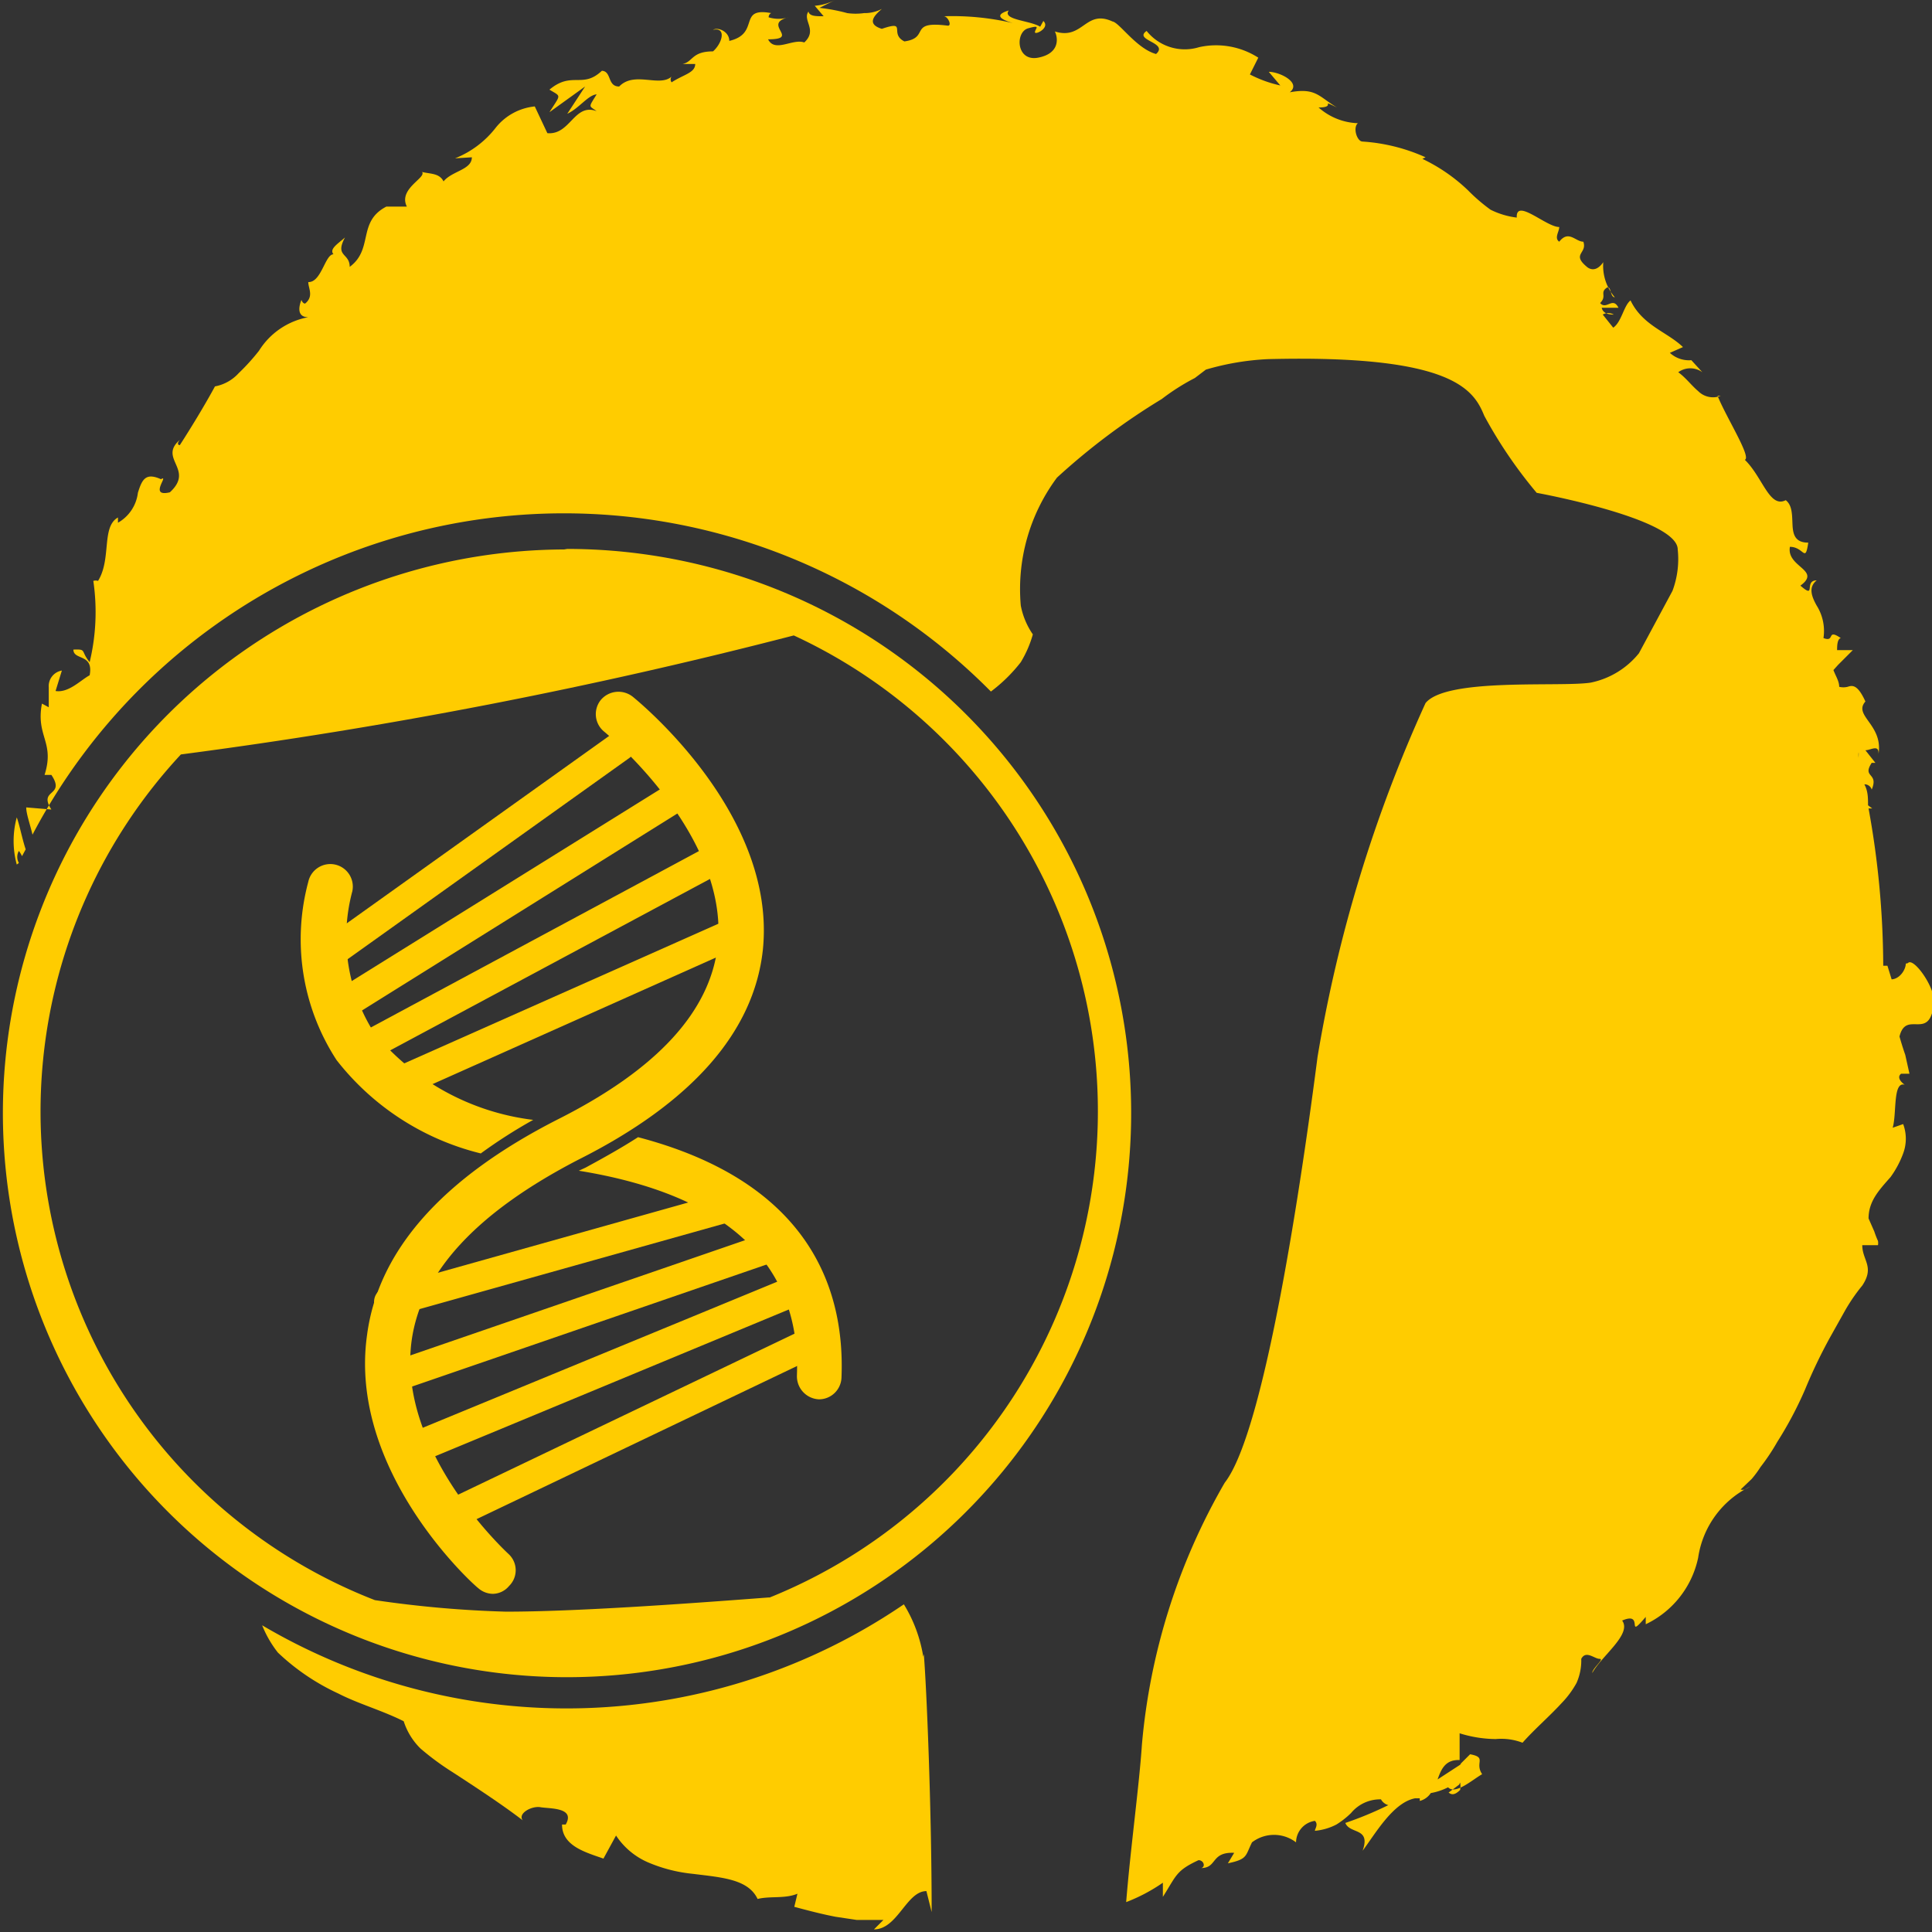 <svg id="Ebene_1" data-name="Ebene 1" xmlns="http://www.w3.org/2000/svg" viewBox="0 0 36.85 36.85"><rect x="0" y="0" width="36.85" height="36.85" fill="#333333" stroke="none"/><defs><style>.cls-1,.cls-2,.cls-3{fill:#fc0;}.cls-2,.cls-3{stroke:#fff;stroke-linecap:round;stroke-linejoin:round;}.cls-2{stroke-width:3px;}.cls-3{stroke-width:6px;}</style></defs><path class="cls-1" d="M17.61,31.6a2.74,2.74,0,0,0-.37-1A11.42,11.42,0,0,1,5,31a2.1,2.1,0,0,0,.3.52l0,0a4.26,4.26,0,0,0,1.15.78c.39.2.83.32,1.25.53a1.27,1.27,0,0,0,.32.52,5.08,5.08,0,0,0,.61.45c.46.3.95.62,1.34.92-.1-.13.17-.28.34-.25s.67,0,.48.33l-.07,0c0,.41.45.53.79.65l.24-.44a1.39,1.39,0,0,0,.63.52,2.89,2.89,0,0,0,.83.21c.56.07,1.06.1,1.24.48.24-.06.52,0,.76-.1l-.06.25c.3.08.53.14.79.19l.4.06.24,0h.27l-.18.18c.45,0,.62-.73,1-.73l.1.4h0c0-2-.1-4.35-.15-4.92"/><path class="cls-1" d="M36.35,18.38c0,.11-.11.29-.27.3L36,18.42h-.08v0a16.93,16.93,0,0,0-.28-3h.07l-.08-.06c0-.14,0-.27-.07-.4a.14.14,0,0,1,.14.1c.14-.33-.19-.22,0-.51,0,0,0,0,.07,0l-.19-.24c.1,0,.26-.12.25.07.09-.56-.49-.73-.25-1l0,0c-.15-.33-.25-.31-.34-.28a.34.34,0,0,1-.16,0c0-.11-.07-.21-.11-.32l.09-.1.28-.28-.3,0c0-.07,0-.21.07-.23-.28-.19-.1.09-.33,0a.91.91,0,0,0-.13-.62c-.1-.18-.16-.35,0-.48-.25,0,0,.37-.31.1.41-.3-.27-.35-.2-.74.27,0,.29.32.35-.08-.24,0-.29-.14-.3-.33s0-.38-.13-.48c-.31.16-.44-.44-.78-.77.13-.05-.35-.8-.52-1.22l.06,0a.4.4,0,0,1-.43-.09c-.13-.11-.24-.26-.38-.36a.39.39,0,0,1,.46,0l-.21-.23a.54.54,0,0,1-.41-.14l.25-.11c-.3-.29-.77-.41-1-.89-.13.1-.17.41-.33.52L30.57,6a.21.21,0,0,1,.21,0c-.05,0-.2,0-.23-.13l.32,0c-.11-.22-.23.05-.35-.09.13-.13,0-.19.11-.28s.07.17.17.17A.92.92,0,0,1,30.58,5c-.06.09-.17.19-.3.1-.32-.26,0-.26-.08-.49-.15,0-.28-.23-.46,0-.1-.07,0-.19,0-.28-.25,0-.83-.56-.81-.18l0,0h0A1.53,1.53,0,0,1,28.43,4,3.39,3.39,0,0,1,28,3.63a3.31,3.31,0,0,0-.87-.6L27.19,3a3.46,3.46,0,0,0-1.2-.3c-.11,0-.19-.27-.09-.35a1.19,1.19,0,0,1-.75-.3c.36,0,0-.17.35,0-.35-.21-.4-.38-.9-.29.23-.18-.19-.39-.4-.39l.22.26a2.33,2.33,0,0,1-.58-.21L24,1.1A1.49,1.49,0,0,0,22.87.9a.93.93,0,0,1-1-.31c-.26.18.43.22.18.44-.37-.1-.7-.6-.83-.62-.52-.24-.56.36-1.1.19.06.12.1.42-.32.5s-.44-.49-.19-.56.14,0,.13.07.3-.08.16-.21l-.06.11c-.19-.12-.73-.13-.6-.31-.3.09-.13.18.08.24A5.08,5.08,0,0,0,18,.31c.08,0,.16.18.08.18-.77-.1-.33.23-.83.3-.3-.15.07-.41-.43-.24-.33-.1-.1-.29,0-.38a.71.71,0,0,1-.34.08,1.15,1.15,0,0,1-.32,0,3.42,3.42,0,0,0-.53-.1L15.93,0a1.05,1.05,0,0,1-.39.11l.17.2c-.15,0-.27,0-.29-.09-.12.17.18.35-.08.59-.22-.08-.56.2-.69-.06.63,0-.13-.29.39-.42a.64.64,0,0,1-.38,0s0-.06.05-.08c-.65-.12-.2.39-.8.53,0-.18-.22-.27-.31-.21.25-.06.19.24,0,.41-.41,0-.38.2-.58.24h.24c0,.17-.22.2-.45.35a.09.09,0,0,1,0-.11c-.23.21-.71-.11-1,.19-.23,0-.14-.29-.33-.3-.37.35-.57,0-1,.36.23.14.22.08,0,.43l.68-.49-.34.52c.22-.1.4-.36.56-.37-.16.26-.15.21,0,.32-.43-.16-.5.46-.94.42l-.24-.51a1.09,1.09,0,0,0-.74.4,1.85,1.85,0,0,1-.78.59L9,3c0,.24-.38.26-.54.46-.08-.16-.25-.14-.41-.18.09.11-.46.32-.29.66H7.37c-.56.29-.24.81-.7,1.15,0-.27-.29-.19-.09-.56-.15.13-.3.22-.22.32-.16,0-.23.54-.48.53,0,.12.11.27-.06.41-.05,0-.07-.07-.07-.07s-.15.33.13.33a1.41,1.41,0,0,0-.94.64,4.08,4.08,0,0,1-.39.43.81.81,0,0,1-.45.25c-.2.37-.47.81-.67,1.12,0,0-.08,0,0-.1-.42.36.29.56-.19,1-.42.1,0-.35-.17-.25-.29-.13-.36,0-.44.26a.76.76,0,0,1-.38.57v-.1c-.32.18-.12.79-.38,1.21a.14.14,0,0,0-.09,0,4.09,4.09,0,0,1-.07,1.55c-.18-.22-.05-.25-.31-.24,0,.21.39.07.31.49-.17.09-.4.34-.65.3,0,0,.12-.39.12-.39a.3.3,0,0,0-.25.32c0,.14,0,.29,0,.38l-.13-.07c-.12.63.25.73.05,1.36l.13,0c.28.42-.26.26,0,.66L.5,15.4c0,.12.07.31.12.52A11.45,11.45,0,0,1,18.9,13.19a3,3,0,0,0,.57-.56,2.14,2.14,0,0,0,.23-.53,1.44,1.44,0,0,1-.23-.55,3.56,3.56,0,0,1,.69-2.44,12.69,12.69,0,0,1,2-1.5,4.18,4.18,0,0,1,.63-.4L23,7.05a5,5,0,0,1,1.18-.2c3.54-.09,3.93.59,4.13,1.08a8.74,8.74,0,0,0,1,1.47S32,9.89,32,10.48a1.73,1.73,0,0,1-.1.79l-.64,1.19a1.59,1.59,0,0,1-.92.56c-.58.09-2.75-.1-3.15.39a26.94,26.94,0,0,0-2.06,6.75c-.29,2.25-1,7.14-1.77,8.12a12.06,12.06,0,0,0-1.58,5c-.05.76-.22,2-.3,3a3.3,3.3,0,0,0,.7-.37v.27c.26-.41.25-.5.68-.7.1,0,.14.13.05.15.31,0,.18-.31.63-.29l-.12.2c.38-.08.33-.14.46-.4a.69.69,0,0,1,.84,0,.42.42,0,0,1,.36-.41c.07.07,0,.15,0,.19a1.1,1.1,0,0,0,.41-.12,1.6,1.6,0,0,0,.28-.22.72.72,0,0,1,.57-.26.23.23,0,0,0,.14.11,6.8,6.8,0,0,1-.82.34c.09.22.49.08.33.53.24-.32.58-.92,1-1l.09,0,0,.05a.36.36,0,0,0,.21-.15,1.17,1.17,0,0,0,.33-.11c.14.15.47-.15.65-.25-.15-.22.1-.32-.23-.38,0,0,0,0-.13.13s0,0-.06.07v0l-.43.28c.07-.2.15-.38.42-.37,0-.2,0-.41,0-.51a2.37,2.37,0,0,0,.69.11,1.13,1.13,0,0,1,.51.07c.22-.25.5-.49.74-.75a1.8,1.8,0,0,0,.29-.39,1.05,1.05,0,0,0,.09-.46c.09-.17.25,0,.35,0s-.14.18-.14.27c.18-.33.76-.74.57-1,.44-.19.05.4.45-.07l0,.14a1.82,1.82,0,0,0,1-1.27,1.8,1.8,0,0,1,1-1.36c-.09.05-.13.08-.19.06l.21-.2a2,2,0,0,0,.17-.23,4,4,0,0,0,.32-.48,7.14,7.14,0,0,0,.53-1,9.79,9.79,0,0,1,.48-1l.28-.5a3.43,3.43,0,0,1,.33-.48c.24-.36,0-.48,0-.77h.3a.24.24,0,0,0,0-.08,1.71,1.71,0,0,1-.07-.18l-.11-.25c0-.33.2-.54.42-.79A1.86,1.86,0,0,0,36.3,22a.8.8,0,0,0,0-.56l-.2.07c.08-.27,0-.89.23-.82,0,0-.18-.12-.07-.21h.16l-.08-.36c-.06-.17-.11-.35-.11-.35.13-.53.59.13.66-.67,0-.3-.4-.85-.5-.73M27.85,34a.06.06,0,0,0,0,0,.39.39,0,0,1,0,.14c-.11.11-.17.09-.22.05l.2-.15m7.62-19.59a.44.44,0,0,1,0-.1.43.43,0,0,1,0,.07l0,0"/><path class="cls-1" d="M10.76,10.48a10.74,10.74,0,0,0-10,6.92h0a10.76,10.76,0,1,0,10.06-6.93m3.83,20c-1.7.13-3.71.27-5,.27a21,21,0,0,1-2.5-.22,10,10,0,0,1-3.7-16.13,96.59,96.59,0,0,0,11.69-2.27,10,10,0,0,1-.46,18.35"/><path class="cls-2" d="M9.53,29"/><path class="cls-1" d="M9.4,30.4a.43.43,0,0,1-.28-.11C9,30.2,6.64,28.05,7,25.47c.21-1.62,1.44-3,3.64-4.12q2.84-1.43,3.05-3.32c.22-2.12-2.14-4.05-2.16-4.07a.43.43,0,0,1-.07-.61.44.44,0,0,1,.61-.06c.11.09,2.75,2.24,2.48,4.83-.17,1.56-1.35,2.91-3.52,4-1.93,1-3,2.14-3.18,3.46-.28,2.12,1.84,4.05,1.86,4.07a.42.42,0,0,1,0,.6A.41.41,0,0,1,9.4,30.4Z"/><path class="cls-1" d="M12.17,21.69c-.31.2-.65.39-1,.58l-.13.06c2.84.46,4.24,1.78,4.16,3.91a.44.44,0,0,0,.42.45h0a.43.43,0,0,0,.43-.41C16.12,24.6,15.45,22.55,12.17,21.69Z"/><path class="cls-1" d="M7.13,19.69A3.39,3.39,0,0,1,6.72,17a.43.43,0,0,0-.33-.51.43.43,0,0,0-.51.33,4.22,4.22,0,0,0,.54,3.4A5,5,0,0,0,9.17,22a9.73,9.73,0,0,1,1-.64A4.66,4.66,0,0,1,7.13,19.69Z"/><path class="cls-2" d="M8.23,25.72"/><path class="cls-2" d="M13.16,23.78"/><path class="cls-2" d="M9,27.24"/><path class="cls-2" d="M13.91,25.3"/><path class="cls-2" d="M14.46,27.05"/><path class="cls-1" d="M7.84,27.93a.29.29,0,0,1-.11-.56l7.28-3a.29.29,0,0,1,.37.15.29.29,0,0,1-.15.38L8,27.9Z"/><path class="cls-1" d="M7.41,26.59a.29.29,0,0,1-.1-.56l7.35-2.53a.28.28,0,0,1,.36.18.27.27,0,0,1-.17.36L7.5,26.57Z"/><path class="cls-1" d="M7.42,25.13a.29.29,0,0,1-.27-.21.28.28,0,0,1,.19-.36l6.45-1.81a.28.28,0,0,1,.36.19.29.29,0,0,1-.2.36L7.5,25.11Z"/><path class="cls-1" d="M8.5,29.23a.29.29,0,0,1-.12-.55l6.77-3.24a.28.28,0,0,1,.38.14.28.28,0,0,1-.13.38L8.62,29.2A.27.27,0,0,1,8.5,29.23Z"/><path class="cls-3" d="M8.65,21.41"/><path class="cls-2" d="M7.28,18.1"/><path class="cls-2" d="M8.05,19.61"/><path class="cls-1" d="M7.19,20.14A.3.3,0,0,1,6.93,20a.29.29,0,0,1,.12-.39l6.51-3.5a.28.28,0,0,1,.39.11.29.29,0,0,1-.12.39L7.32,20.1A.22.22,0,0,1,7.19,20.14Z"/><path class="cls-1" d="M6.76,19.31a.29.29,0,0,1-.25-.13.3.3,0,0,1,.09-.4l6.19-3.85a.28.28,0,1,1,.3.48L6.91,19.27A.28.28,0,0,1,6.76,19.31Z"/><path class="cls-1" d="M6.21,18.52A.28.28,0,0,1,6,18.4a.29.29,0,0,1,.07-.4l5.6-4a.28.28,0,0,1,.4.06.29.29,0,0,1-.07.4l-5.6,4A.34.34,0,0,1,6.21,18.52Z"/><path class="cls-1" d="M7.79,20.85a.28.28,0,0,1-.26-.17.29.29,0,0,1,.14-.38l6.39-2.84a.28.28,0,0,1,.38.14.29.29,0,0,1-.15.38L7.91,20.83Z"/><path class="cls-3" d="M6.44,16.58"/><path class="cls-3" d="M8.75,21.34"/><path class="cls-1" d="M.36,16.46a.23.23,0,0,1,0-.23.53.53,0,0,1,.06.1l.07-.13c-.07-.21-.11-.44-.17-.61a1.71,1.71,0,0,0,0,.9v0"/></svg>